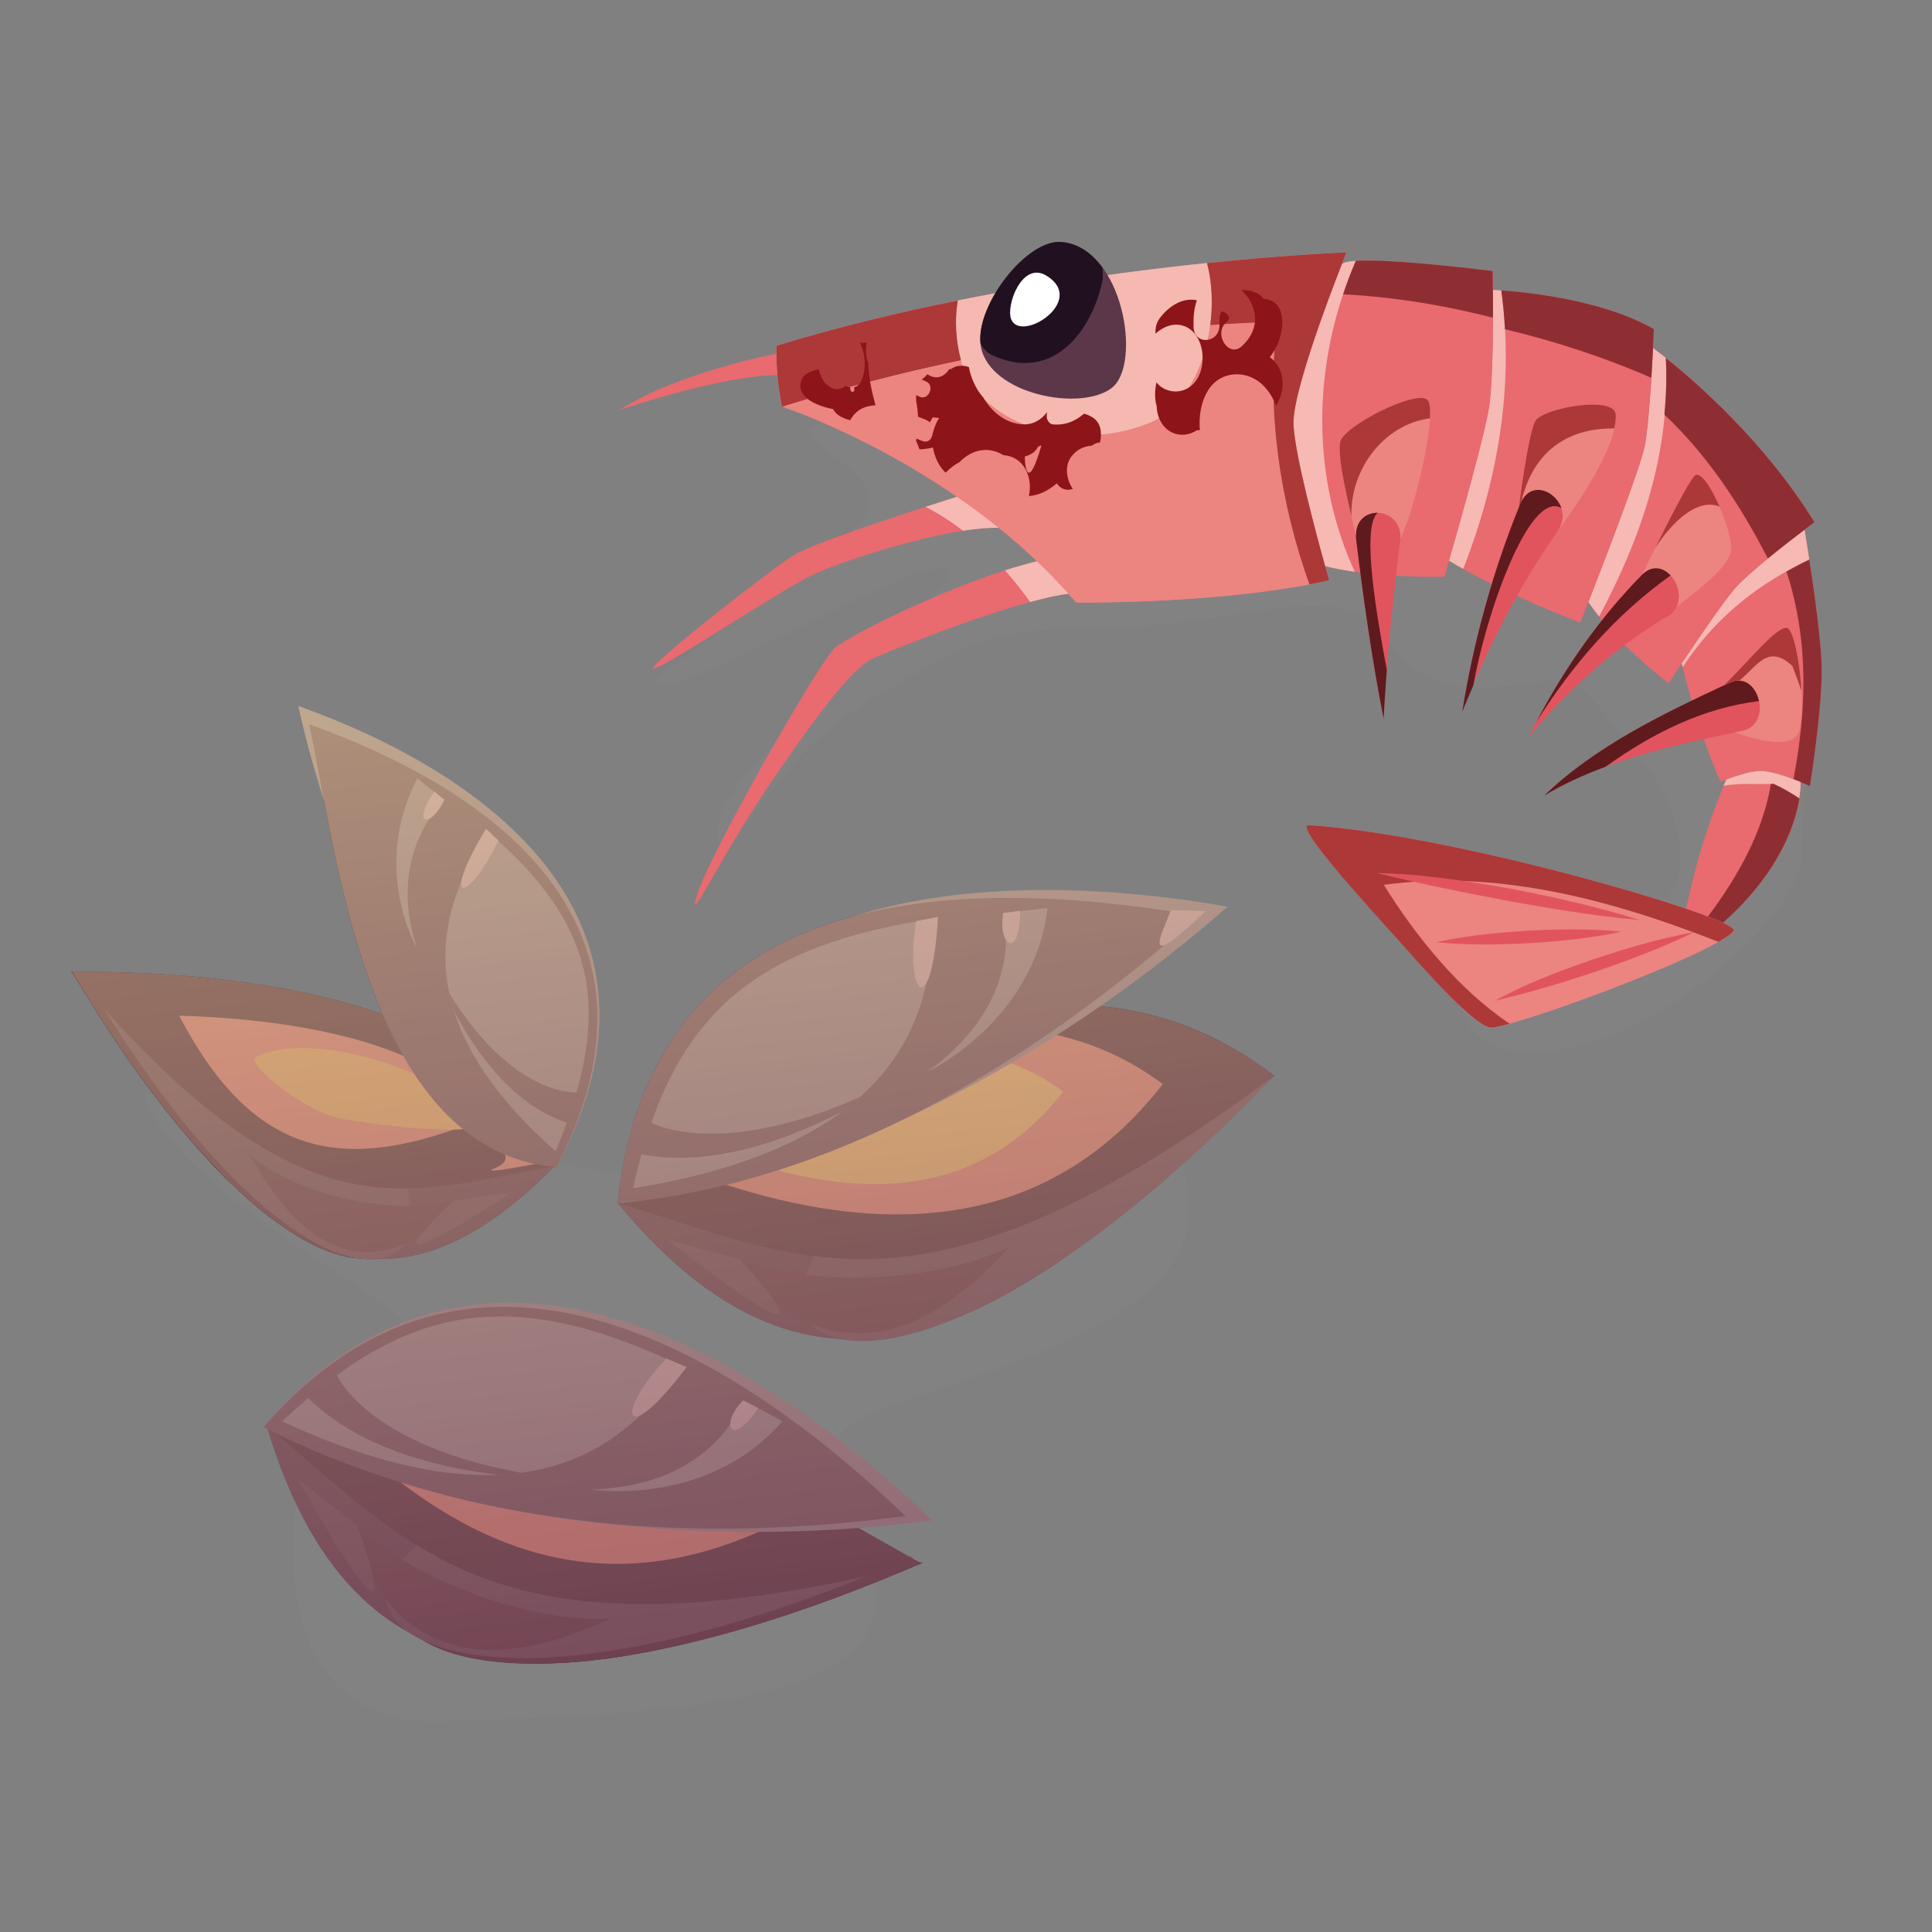 <?xml version="1.0" encoding="utf-8"?>
<!-- Generator: Adobe Illustrator 23.1.1, SVG Export Plug-In . SVG Version: 6.00 Build 0)  -->
<svg version="1.1" id="Capa_1" xmlns="http://www.w3.org/2000/svg" xmlns:xlink="http://www.w3.org/1999/xlink" x="0px" y="0px"
	 viewBox="0 0 269.29 269.29" style="enable-background:new 0 0 269.29 269.29;" xml:space="preserve">
<rect x="0" y="0" width="269.29" height="269.29" fill="#808080" stroke="none"/>
<style type="text/css">
	.st0{opacity:0.17;fill:#919296;enable-background:new    ;}
	.st1{fill:#E96A6F;}
	.st2{fill:#F6B9B4;}
	.st3{fill:#8F2E32;}
	.st4{fill:#EC8480;}
	.st5{fill:#AC3838;}
	.st6{fill:#F5B9B1;}
	.st7{fill:#5C374A;}
	.st8{fill:#211120;}
	.st9{fill:#E1545E;}
	.st10{fill:#5F1A1D;}
	.st11{fill:#FFFFFF;}
	.st12{fill:#8D1419;}
	.st13{fill:#483857;}
	.st14{fill:#554663;}
	.st15{fill:#483150;}
	.st16{fill:#3A2643;}
	.st17{fill:#D48181;}
	.st18{fill:#E6BE7A;}
	.st19{fill:#87849D;}
	.st20{fill:#594B68;}
	.st21{fill:#C0A9C3;}
	.st22{fill:#DEB074;}
	.st23{opacity:0.6;}
	.st24{fill:url(#SVGID_1_);}
	.st25{fill:url(#SVGID_2_);}
	.st26{fill:url(#SVGID_3_);}
</style>
<g>
	<path class="st0" d="M117.19,58.06c-12.1,2.47,5.26,5.67,3.88,12.65c-1.38,6.98-37.73,26.58-28.39,24.77s34.21-17.45,39.24-16.18
		c5.02,1.27-32.42,26.77-31.93,36.57s4.68-8.35,21.08-18.16s18.38-10.06,35.31-10.32s31.37-7.66,37.25,2.01s18.11,5.65,22.6,5.46
		s6.3,3.33,10.59,8.59s8.05,9.87,7.17,18.49c-0.89,8.62-31.08,10.86-30.47,17.12c0.62,6.27,6.39,9.84,18.73,6.12
		c12.34-3.71,29.27-18.58,28.91-26.25s5.15-33.59-11.49-43.86s-42.78-14.2-59.39-15.91C163.68,57.45,117.19,58.06,117.19,58.06z"/>
	<path class="st0" d="M19.95,152.28c3.06,11.15,27.45,24.83,35.3,30.9c7.85,6.07-12.49,20.79-13.69,25.38s-3.9,32.34,20.38,31.37
		c24.28-0.96,52.51-1.56,58.86-12.23c6.36-10.67-12.82-24.77,0-30.45s45.41-11.75,44.92-28.95s-15.4-28.07-36.47-21.86
		c-21.07,6.2-16.61,18.7-36.57,17.46S19.95,152.28,19.95,152.28z"/>
	<g>
		<g>
			<path class="st1" d="M251.55,74c0,0,2.24,13.35,2.36,19.01c0.11,5.67-1.64,16.55-1.64,16.55s-0.51-0.25-1.29-0.56
				c-1.29-0.53-3.32-1.28-5.05-1.52c-1.42-0.2-4.02,0.67-5.32,1.18c-0.49,0.18-0.79,0.3-0.79,0.3s-2.63-5.37-5.43-16.51
				c2.19-3.26,5.74-8.51,7.38-10.4c1.82-2.12,7.11-6.23,9.68-8.19L251.55,74z"/>
			<path class="st2" d="M252.19,78c-0.36-2.35-0.64-3.99-0.64-3.99l-0.09-0.13c-2.57,1.96-7.86,6.07-9.68,8.19
				c-1.64,1.9-5.18,7.14-7.38,10.4c0.05,0.18,0.09,0.35,0.14,0.52C239.1,85.95,245.25,81.28,252.19,78z"/>
			<path class="st3" d="M252.19,78c-1.08,0.51-2.14,1.07-3.18,1.66c3.17,9.79,2.78,19.41,0.97,28.96c0.36,0.14,0.71,0.27,1,0.4
				c0.78,0.3,1.29,0.56,1.29,0.56s1.75-10.88,1.64-16.55C253.84,89.33,252.86,82.39,252.19,78z"/>
			<path class="st1" d="M234.4,92.46c-1.08,1.62-1.81,2.77-1.81,2.77s-7.15-5.28-11.19-11.32c2.26-5.8,7.22-18.68,7.85-21.75
				c0.56-2.84,0.97-9.82,1.16-13.65c0,0,13.53,9.73,22.5,24.26c0,0-0.57,0.42-1.45,1.07v0.02c-2.57,1.96-7.86,6.07-9.68,8.19
				C240.13,83.96,236.59,89.2,234.4,92.46z"/>
			<path class="st2" d="M230.41,48.51c-0.19,3.82-0.6,10.8-1.16,13.65c-0.62,3.08-5.59,15.95-7.85,21.75
				c0.46,0.69,0.97,1.36,1.49,2.02c5.91-11.05,9.99-22.9,9.3-36.05C231.08,49.01,230.41,48.51,230.41,48.51z"/>
			<path class="st3" d="M246.41,77.85c1.85-1.52,3.78-3.01,5.05-3.97v-0.02c0.87-0.65,1.45-1.07,1.45-1.07
				c-7.01-11.35-16.77-19.75-20.72-22.89c0.14,2.69,0.04,5.32-0.2,7.9C237.82,63.27,242.49,70.21,246.41,77.85z"/>
			<path class="st1" d="M245.93,107.49c1.73,0.24,3.76,0.98,5.05,1.52c0,0,0.58,9.43-10.84,19.62c-1.14-0.52-2.89-1.2-5.11-1.95
				v-0.02c2.15-10.45,5.58-17.98,5.58-17.98C241.91,108.17,244.51,107.29,245.93,107.49z"/>
			<path class="st3" d="M247.2,109.23c-0.11,0.01-0.24,0.01-0.36,0.01c-1.08,6.54-4.45,12.75-8.79,18.52
				c0.83,0.32,1.54,0.61,2.1,0.87c8.06-7.19,10.13-13.99,10.66-17.37C249.65,110.5,248.46,109.8,247.2,109.23z"/>
			<path class="st2" d="M245.93,107.49c-1.42-0.2-4.02,0.67-5.32,1.18c0,0-0.14,0.31-0.38,0.87c2.46-0.47,4.98-0.14,6.96-0.31
				c1.26,0.57,2.45,1.27,3.6,2.03c0.22-1.41,0.18-2.24,0.18-2.24C249.7,108.47,247.66,107.73,245.93,107.49z"/>
			<path class="st4" d="M240.15,128.62c1.1,0.53,1.64,0.89,1.5,1.12c-2.11,3.02-31.63,13.91-33.98,13.47
				c-2.38-0.46-9.52-8.51-11.46-10.74c-1.93-2.26-16.44-17.67-13.72-17.46c15.57,1.06,40.68,7.6,52.56,11.66
				C237.26,127.42,239,128.1,240.15,128.62z"/>
			<path class="st5" d="M239.53,131.28c1.09-0.62,1.83-1.15,2.11-1.54c0.14-0.22-0.4-0.59-1.5-1.12c-1.14-0.52-2.89-1.2-5.11-1.95
				c-11.87-4.06-36.99-10.6-52.56-11.66c-1.49-0.11,2.21,4.49,6.18,9.03c3.25,3.73,6.67,7.42,7.54,8.43
				c1.94,2.23,9.09,10.28,11.46,10.74c0.36,0.07,1.35-0.13,2.76-0.52c-6.98-4.7-12.9-11.93-17.53-19.36
				C208.52,121.21,224.19,125.24,239.53,131.28z"/>
			<path class="st1" d="M221.4,83.91c-0.7,1.77-1.15,2.87-1.15,2.87s-10.78-4.04-18.29-8.64c1.48-5.16,5.05-17.7,5.62-21.63
				c0.52-3.62,0.55-11.86,0.5-16.1c0,0,13.92,0.51,22.44,5.47c0,0-0.05,1.06-0.12,2.64c-0.19,3.82-0.6,10.8-1.16,13.65
				C228.62,65.24,223.66,78.11,221.4,83.91z"/>
			<path class="st2" d="M209.26,40.48c-0.74-0.05-1.18-0.07-1.18-0.07c0.05,4.24,0.02,12.48-0.5,16.1
				c-0.57,3.92-4.14,16.47-5.62,21.63c0.64,0.39,1.31,0.78,1.99,1.16C208.7,67.15,211.11,53.96,209.26,40.48z"/>
			<path class="st3" d="M230.52,45.88c-7.04-4.09-17.74-5.15-21.26-5.4c0.25,1.81,0.41,3.62,0.51,5.41
				c6.78,1.62,13.7,3.84,20.4,6.77c0.09-1.54,0.18-2.99,0.23-4.15C230.47,46.94,230.52,45.88,230.52,45.88z"/>
			<path class="st1" d="M208.06,37.78c0,0,0.01,1.04,0.03,2.63c0.05,4.24,0.02,12.48-0.5,16.1c-0.57,3.92-4.14,16.47-5.62,21.63
				c-0.41,1.4-0.65,2.25-0.65,2.25s-9.71,0.27-16.6-1.48c-1.25-4.51-4.25-15.62-4.41-19.76c-0.17-4.25,4.85-17.5,6.71-22.25
				C187.68,35.18,208.06,37.78,208.06,37.78z"/>
			<path class="st2" d="M188.99,36.36c-1.13,0.07-1.87,0.24-1.99,0.54c-1.86,4.75-6.88,18-6.71,22.25
				c0.16,4.14,3.16,15.25,4.41,19.76c1.31,0.33,2.71,0.59,4.14,0.79C183,67.05,182.53,51.27,188.99,36.36z"/>
			<path class="st3" d="M208.08,40.41c-0.02-1.59-0.03-2.63-0.03-2.63s-13.81-1.76-19.07-1.42c-0.67,1.54-1.25,3.1-1.77,4.66
				c7.09,0.37,14.04,1.52,20.88,3.26C208.1,42.83,208.1,41.49,208.08,40.41z"/>
			<path class="st4" d="M144.54,78.23c-1.73-1.67-3.51-3.22-5.32-4.66c-1.93-1.56-3.88-3.01-5.83-4.34
				c-12.67-8.74-24.42-12.58-24.42-12.58c-0.33-1.66-0.52-3.14-0.63-4.4c-0.11-1.24-0.14-2.25-0.14-2.96c0-0.72,0.02-1.11,0.02-1.11
				c37.99-11.59,79.45-13,79.45-13s-0.27,0.65-0.68,1.72c-1.86,4.75-6.88,18-6.71,22.25c0.16,4.14,3.16,15.25,4.41,19.76
				c0.35,1.21,0.56,1.96,0.56,1.96c-15.1,3.38-35.26,3.09-35.26,3.09c-0.34-0.41-0.7-0.82-1.06-1.2
				C147.52,81.18,146.05,79.67,144.54,78.23z"/>
			<path class="st6" d="M134.54,52.18c4.83,8.81,17.13,10.04,24.99,7.04c7.73-2.48,10.87-14.43,8.7-22.56
				c-9.53,0.99-21.74,2.6-34.74,5.22C132.94,45.27,133.3,49.02,134.54,52.18z"/>
			<path class="st5" d="M133.5,41.89c-8.27,1.66-16.85,3.73-25.26,6.3c0,0-0.03,0.39-0.02,1.11c0,0.72,0.03,1.73,0.14,2.96
				c0.11,1.26,0.3,2.74,0.63,4.4c0,0,0.05,0.02,0.07,0.02c8.21-2.55,16.52-4.71,24.89-6.46C133.22,47.53,133.05,44.6,133.5,41.89z"
				/>
			<path class="st4" d="M177.82,44.83c-3.05,0.11-6.09,0.26-9.13,0.48c-0.81,6.23-3.93,12.24-9.15,13.92
				c-7.86,2.99-20.16,1.77-24.99-7.04c-0.25-0.63-0.43-1.29-0.61-1.96c-8.37,1.75-16.68,3.91-24.89,6.46
				c0.72,0.24,12.09,4.1,24.35,12.56c1.95,1.33,3.9,2.77,5.83,4.34c1.81,1.43,3.59,2.98,5.32,4.66c1.51,1.44,2.98,2.94,4.4,4.53
				c0.36,0.38,0.72,0.79,1.06,1.2c0,0,17.82,0.26,32.51-2.52C178.28,69.69,175.51,57.79,177.82,44.83z"/>
			<path class="st5" d="M168.24,36.67c0.7,2.63,0.84,5.66,0.45,8.64c3.11-0.23,6.24-0.37,9.35-0.48c-1.65,12.31,0.5,25.6,4.47,36.61
				c0.93-0.17,1.85-0.36,2.75-0.56c0,0-0.21-0.74-0.56-1.96c-1.25-4.51-4.25-15.62-4.41-19.76c-0.11-2.7,1.88-9.02,3.81-14.5
				c1.12-3.15,2.21-6.02,2.89-7.75c0.41-1.08,0.68-1.72,0.68-1.72S180,35.45,168.24,36.67z"/>
			<path class="st1" d="M144.54,78.23c1.51,1.44,2.98,2.94,4.4,4.53c-7.04,0.8-24.81,7.85-27.4,9.09
				c-2.57,1.24-6.97,6.75-14.13,17.27c-7.18,10.55-11.91,21.03-10.2,15.48c1.69-5.55,17.04-32.55,19.2-34.33
				C118.56,88.47,133.52,80.91,144.54,78.23z"/>
			<path class="st1" d="M139.22,73.58c-6.93-0.25-21.45,4.46-25.76,6.46c-4.32,1.96-21.9,13.72-22.47,13.17
				c-0.56-0.53,16.38-13.83,19.68-15.85c3.29-2.04,22.73-8.13,22.73-8.13C135.34,70.57,137.29,72.01,139.22,73.58z"/>
			<path class="st2" d="M148.94,82.76c-1.42-1.58-2.89-3.09-4.4-4.53c-1.43,0.35-2.93,0.78-4.46,1.27c1.23,1.39,2.4,2.86,3.5,4.41
				C145.66,83.34,147.53,82.92,148.94,82.76z"/>
			<path class="st2" d="M139.22,73.58c-1.93-1.56-3.88-3.01-5.83-4.34c0,0-1.79,0.56-4.37,1.4c1.84,0.98,3.58,2.08,5.21,3.34
				C136.1,73.69,137.82,73.53,139.22,73.58z"/>
			<path class="st1" d="M108.21,49.3c0,0.72,0.03,1.73,0.14,2.96c-8.79,0.26-22.04,4.93-22.04,4.93
				C94.18,51.98,108.21,49.3,108.21,49.3z"/>
			<path class="st7" d="M136.73,48.4c1.35,6.59,13.88,8.99,18.21,5.69c4.33-3.29,1.55-19.74-7.05-20.37
				C142.99,33.36,135.62,42.98,136.73,48.4z"/>
			<path class="st8" d="M138.37,49.54c8.46,3.87,13.91-3.53,15.33-10.57c0.03-0.6,0-1.12-0.03-1.65c-1.46-2-3.39-3.42-5.78-3.59
				c-4.74-0.35-11.73,8.58-11.22,14.08C137,48.55,137.53,49.15,138.37,49.54z"/>
			<path class="st9" d="M189.01,74.52c0.07-4.34,6.4-3.95,6.18,0.54c-0.01,0.09-0.02,0.21-0.03,0.33v0.02
				c-0.02,0.19-0.05,0.35-0.08,0.54c0,0.02,0,0.05,0.01,0.07l-0.1,0.75v0.02c0,0.02-0.02,0.05-0.01,0.07c0,0.04-0.01,0.12-0.03,0.16
				v0.02c-0.91,7.67-1.72,15.4-2.1,23.14c-1.64-8.23-2.81-16.6-3.83-24.95C189.01,74.98,188.99,74.73,189.01,74.52z"/>
			<path class="st4" d="M188.95,74.53c-1.44-6.22-2.48-10.65-2.16-12.87c0.31-2.22,10.78-7.5,12.2-5.89
				c1.42,1.63-1.69,15.03-3.79,19.3c0.22-4.49-6.12-4.89-6.18-0.54H188.95z"/>
			<path class="st5" d="M198.99,55.77c-1.42-1.61-11.89,3.67-12.2,5.89c-0.27,1.9,0.45,5.42,1.57,10.28
				c-0.15-6.8,4.77-12.86,10.96-13.63C199.38,57.06,199.3,56.12,198.99,55.77z"/>
			<path class="st9" d="M216.74,74.59c-5.18,7.47-9.55,15.92-12.94,24.64c1.56-9.78,4.26-19.52,7.9-28.52
				c0.07-0.16,0.13-0.31,0.2-0.48c1.88-4.57,7.91-0.16,5.24,3.74v0.02L216.74,74.59z"/>
			<path class="st4" d="M211.91,70.23c-0.07,0.17-0.13,0.31-0.2,0.48c0,0,1.28-10.2,2.28-12.01c1-1.84,10.98-3.59,11.21-0.98
				c0.23,2.59-1.66,7.51-8.04,16.26C219.82,70.07,213.79,65.66,211.91,70.23z"/>
			<path class="st5" d="M213.99,58.7c-1,1.82-2.28,12.01-2.28,12.01c0.07-0.16,0.13-0.31,0.2-0.48c0.04-0.09,0.09-0.16,0.13-0.24
				c1.72-7.51,6.95-10.36,12.97-10.27c0.16-0.77,0.24-1.45,0.19-2C224.97,55.11,214.99,56.86,213.99,58.7z"/>
			<path class="st9" d="M231.86,86.23c-6.95,4.19-13.39,9.99-18.75,16.41c4.09-8.3,9.47-16.15,15.74-22.49c0,0,0,0,0.02-0.03
				c2.82-2.83,6.21,1.6,4.8,4.45c-0.26,0.51-0.64,0.98-1.24,1.33c0,0-0.06,0.03-0.19,0.11C232.11,86.07,231.98,86.15,231.86,86.23z"
				/>
			<path class="st4" d="M236.14,66.38c1.47-1.74,5.7,8.29,5.13,10.51c-0.58,2.2-3.56,4.63-7.6,7.68c1.42-2.85-1.98-7.28-4.8-4.45
				C229.21,79.4,234.7,68.05,236.14,66.38z"/>
			<path class="st5" d="M236.14,66.38c-0.95,1.1-3.64,6.38-5.47,10.07c2.4-3.75,6-7.11,9.01-5.83
				C238.47,67.85,236.92,65.45,236.14,66.38z"/>
			<path class="st9" d="M240.29,95.53c0.27-0.14,0.53-0.26,0.78-0.37c4.1-1.9,6.11,5.79,1.85,6.69c0,0-0.52,0.11-0.72,0.16
				c0,0-0.02,0-0.04,0c-0.08,0.01-0.14,0.03-0.18,0.04c-0.06,0.01-0.14,0.01-0.2,0.04c-8.9,1.82-18.58,4-26.55,8.81
				C222.33,104.04,231.71,99.53,240.29,95.53z"/>
			<path class="st10" d="M192.03,71.48c-1.5-0.03-2.99,0.95-3.02,3.04c-0.02,0.21,0,0.46,0.02,0.71c1.02,8.36,2.2,16.72,3.83,24.95
				c0.11-2.27,0.27-4.53,0.44-6.79C192.03,86.51,189.65,73.5,192.03,71.48z"/>
			<path class="st10" d="M217.62,70.8c-0.86-2.48-4.36-3.86-5.71-0.57c-0.07,0.17-0.13,0.31-0.2,0.48c-3.64,9-6.34,18.74-7.9,28.52
				c0.49-1.26,1.04-2.49,1.57-3.74C206.95,86.22,213.06,68.23,217.62,70.8z"/>
			<path class="st9" d="M232.23,86.01c0.14-0.08,0.19-0.11,0.19-0.11c0.6-0.35,0.98-0.82,1.24-1.33c0.71-1.43,0.21-3.25-0.82-4.36
				c-7.79,5.58-13.71,12.52-18.69,20.4c-0.35,0.67-0.71,1.35-1.05,2.03c5.37-6.42,11.81-12.23,18.75-16.41
				C231.98,86.15,232.11,86.07,232.23,86.01z"/>
			<path class="st10" d="M232.85,80.21c-1.02-1.11-2.57-1.5-3.98-0.09c-0.02,0.03-0.02,0.03-0.02,0.03
				c-5.76,5.82-10.75,12.92-14.7,20.46C219.14,92.73,225.06,85.79,232.85,80.21z"/>
			<path class="st9" d="M241.78,102.09c0.06-0.03,0.14-0.04,0.2-0.04c0.04,0,0.1-0.03,0.18-0.04c0.02,0,0.04,0,0.04,0
				c0.2-0.04,0.72-0.16,0.72-0.16c2.03-0.43,2.63-2.4,2.26-4.14c-7.83,0.95-14.83,4.47-21.39,9.15
				C229.65,104.68,235.88,103.29,241.78,102.09z"/>
			<path class="st10" d="M241.07,95.16c-0.25,0.12-0.51,0.23-0.78,0.37c-8.59,4.01-17.96,8.52-25.06,15.37
				c2.68-1.62,5.58-2.92,8.56-4.03c6.56-4.68,13.57-8.2,21.39-9.15C244.78,95.8,243.22,94.16,241.07,95.16z"/>
			<path class="st4" d="M249.1,87.53c1.45,0.31,3.04,12.86,1.32,15.04c-1.72,2.2-8.64-0.49-8.64-0.49c0.06-0.03,0.14-0.04,0.2-0.04
				c0.04,0,0.1-0.03,0.18-0.04c0.02,0,0.04,0,0.04,0c0.2-0.04,0.72-0.16,0.72-0.16c4.27-0.91,2.25-8.6-1.85-6.69
				c-0.25,0.12-0.51,0.23-0.78,0.37C243.87,92.07,247.65,87.22,249.1,87.53z"/>
			<path class="st5" d="M249.1,87.53c-1.45-0.31-5.23,4.54-8.81,7.99c0.27-0.14,0.53-0.26,0.78-0.37c0.49-0.23,0.96-0.31,1.39-0.29
				c2.36-1.92,3.99-5.24,7.37-2.02c0.43,1.09,0.86,2.26,1.27,3.47C250.87,92.23,249.96,87.72,249.1,87.53z"/>
			<path class="st9" d="M228.56,128.25c-6.19-0.57-12.31-1.59-18.42-2.69c-6.11-1.14-12.19-2.38-18.27-3.88
				c6.21,0.13,12.37,1.07,18.48,2.16C216.46,125,222.55,126.34,228.56,128.25z"/>
			<path class="st9" d="M236.15,129.92c-4.47,2.19-9.06,3.89-13.69,5.49c-2.32,0.77-4.64,1.53-6.99,2.2
				c-2.34,0.71-4.71,1.29-7.09,1.88c4.37-2.44,8.99-4.14,13.62-5.75C226.63,132.2,231.32,130.8,236.15,129.92z"/>
			<path class="st9" d="M226,129.86c-4.26,0.93-8.56,1.33-12.86,1.6c-4.3,0.22-8.62,0.31-12.97-0.14c4.26-0.93,8.56-1.33,12.86-1.6
				C217.34,129.5,221.65,129.42,226,129.86z"/>
			<path class="st11" d="M140.95,44.52c1.39,3.33,10.61-2.62,4.9-6.1C142.46,36.34,140.16,42.61,140.95,44.52z"/>
			<g>
				<path class="st12" d="M176.99,49.77c2.18-2.63,2.75-7.92-0.86-8.12c-0.62-0.87-1.85-1.26-3.12-1.21
					c0.95,0.82,1.64,1.94,1.87,3.3c0.3,1.85-0.61,3.47-1.83,4.55c-1.83,1.61-3.95-1.78-2.13-3.38c0.2-0.18,0.08,0,0.31-0.33
					c0.04-0.06,0.06-0.08,0.07-0.08c0-0.01,0.01-0.05,0.02-0.08v-0.03c-0.11,0.27-0.04-0.41,0,0c0-0.01,0-0.02,0.01-0.03
					c0-0.01,0-0.03,0-0.04l0,0c-0.03-0.1-0.04-0.13-0.04-0.16c-0.01-0.01,0,0-0.01-0.01c-0.04-0.07-0.2-0.27-0.22-0.31
					c-0.08-0.08-0.15-0.16-0.23-0.22c-0.04-0.03-0.08-0.05-0.1-0.07c-0.06-0.03-0.2-0.08-0.28-0.11c-0.05-0.01-0.09-0.01-0.13-0.02
					c-0.05,0.07-0.1,0.1-0.08,0.01h-0.01c-0.06,0.17-0.19,0.58-0.14,0.31c-0.1,0.53-0.14,0.98-0.12,1.5
					c0.09,2.64-3.52,2.97-3.61,0.32c-0.04-1.18,0.05-2.56,0.47-3.71c-1.97-0.41-3.85,0.77-5.15,2.46c-0.5,0.66-0.67,1.42-0.62,2.19
					c1.11-0.99,2.49-1.53,3.88-1.09c3.11,0.99,3.54,6.23,1.19,8.29c-1.5,1.32-3.75,1.08-4.94-0.4c-0.24,1.11-0.27,2.28,0.03,3.3
					c0.03,0.51,0.09,0.99,0.24,1.41c0.89,2.64,3.48,3.19,5.37,1.96c0.14,0,0.27-0.02,0.41-0.02c-0.16-1.98,0.17-4,1.18-5.59
					c1.76-2.79,5.56-2.88,7.79-0.5c0.76,0.81,1.29,1.72,1.65,2.69C179.15,54.56,179.27,51.49,176.99,49.77z"/>
				<path class="st12" d="M121.02,50.56c-0.05-0.15-0.13-0.26-0.17-0.42c-0.19-0.79-0.21-1.63-0.05-2.38
					c-0.31,0-0.63,0.01-0.94,0.04c0.84,1.59,0.89,3.86,0.15,5.36c-0.23,0.47-0.58,0.73-0.96,0.82c0.01,0.11,0.02,0.22,0.03,0.32
					c0.05,0.39-0.48,0.44-0.54,0.05c-0.02-0.11-0.02-0.24-0.03-0.35c-0.22-0.03-0.43-0.09-0.62-0.21c-0.74,0.55-1.61,0.69-2.57-0.11
					c-0.61-0.51-1-1.33-1.2-2.22c-1.11,0.29-2.37,0.62-2.54,2.05c-0.24,2.01,2.28,3.04,4.54,3.52c0.23,0.41,0.57,0.77,1.06,1.04
					c0.45,0.24,0.9,0.4,1.34,0.49c0.34-0.65,0.83-1.2,1.51-1.56c0.63-0.34,1.31-0.48,2-0.51C121.49,54.51,121.06,52.56,121.02,50.56
					z"/>
				<path class="st12" d="M152.16,58.1c-0.38-0.21-0.73-0.35-1.07-0.44c-1.23,1.08-2.68,1.65-4.36,1.49
					c-0.42-0.04-0.82-0.57-0.83-1.04c-0.01-0.26,0.02-0.47,0.05-0.67c-0.78,1.04-1.89,1.74-3.24,1.71c-2.12-0.04-4.02-1.3-5.32-3.21
					c-0.12-0.17-0.23-0.35-0.34-0.54c-0.26-0.33-0.55-0.65-0.77-1.02c-0.55-0.92-1.04-2.06-1.23-3.21c-0.11-0.04-0.2-0.08-0.33-0.11
					c-0.95-0.21-1.65-0.01-2.17,0.4c-0.07-0.01-0.15-0.02-0.22-0.03c-0.89,1.38-2.11,1.41-3.07,0.72c-0.22,0.28-0.49,0.53-0.79,0.75
					c0.22,0.1,0.43,0.2,0.6,0.27c1.28,0.53,0.39,2.67-0.87,2.14c-0.16-0.07-0.33-0.16-0.5-0.24c0,0.26,0,0.51-0.01,0.77
					c0.15,0.75,0.23,1.5,0.27,2.24c0.36,0.15,0.72,0.29,1.07,0.42c0.22,0.08,0.4,0.22,0.55,0.38c0.15-0.24,0.32-0.47,0.43-0.72
					c0.3,0.05,0.6,0.08,0.9,0.09c-0.3,0.44-0.56,1-0.78,1.71c-0.03,0.1-0.03,0.21-0.06,0.31c-0.02,0.01-0.03,0.01-0.05,0.01
					c-0.06,0.81-0.57,1.52-1.45,1.19c-0.24-0.09-0.53-0.21-0.83-0.33c-0.02,0.11-0.03,0.22-0.05,0.32c0.17,0.38,0.34,0.76,0.47,1.17
					c0.63-0.03,1.26-0.1,1.88-0.25c0.23,1.36,0.87,2.69,1.77,3.5c0.59-0.59,1.23-1.11,1.95-1.48c0.15-0.15,0.29-0.31,0.46-0.44
					c1.78-1.49,3.85-1.62,5.64-0.52c0.25,0.03,0.49,0.05,0.75,0.12c2.41,0.63,3.31,3.29,2.8,5.58c1.43-0.11,2.74-0.77,3.88-1.77
					c0.51,0.72,1.25,1.09,2.22,0.79c0-0.02-0.01-0.04-0.01-0.06c-0.86-1.32-1.16-3.16-0.16-4.47c0.75-0.98,1.77-1.45,2.86-1.52
					c0.06-0.04,0.12-0.1,0.19-0.14c0.32-0.18,0.64-0.27,0.95-0.31C153.62,60.2,153.44,58.82,152.16,58.1z M142.83,63.64
					c0.68-0.2,1.27-0.52,1.61-0.98c0.1-0.13,0.17-0.27,0.25-0.4c0.14-0.07,0.29-0.13,0.43-0.19c0,0.03,0.01,0.06,0.02,0.09
					C143.39,68.16,142.88,65.57,142.83,63.64z"/>
			</g>
		</g>
	</g>
	<g>
		<g>
			<path class="st13" d="M177.6,149.94l-65.53,7.54l-25.96,10.2C115.27,203.01,142.53,184.36,177.6,149.94z"/>
			<path class="st14" d="M121.27,164.33c-7.38,7.69-12.48,17.27-7.31,20.97c7.12,5.1,30.37-0.67,63.8-35.54L121.27,164.33z"/>
			<path class="st15" d="M103.13,175.54c3.12,5.14,8.21,9.87,15.39,10.26c5.8,0.31,12.85-1.78,22.21-12.02
				C130.89,178.69,113.23,179.59,103.13,175.54z"/>
			<path class="st16" d="M177.6,149.94c-15.3-11.74-32.63-12.2-50.42-5.87l-41.07,23.61C111.85,175.35,128.63,186.55,177.6,149.94z"
				/>
			<path class="st17" d="M162.08,151.1c-19.04-14.1-41.49-6.68-55.46,5.02l-13.94,5.94C119.53,172.86,144.84,173.28,162.08,151.1z"
				/>
			<path class="st18" d="M148.2,152.14c-13.51-10.01-29.46-4.74-39.37,3.57l-9.9,4.22C118,167.59,135.96,167.89,148.2,152.14z"/>
			<path class="st19" d="M86.55,167.71c37.07-4.68,68.59-27.25,84.54-41.34C137.53,120.54,91.25,122.83,86.55,167.71z"/>
			<path class="st20" d="M86.07,167.72c35.73-3.25,65-25.97,80.95-40.06C133.46,121.84,90.77,122.85,86.07,167.72z"/>
			<path class="st19" d="M130.27,128.05c-0.9,8.56-0.05,30.81-42.04,37.58C93.29,142.97,103.46,131.94,130.27,128.05z"/>
			<path class="st19" d="M139.81,127.23c0,0,3.61,11.92-10.57,22.17c0,0,14.85-6.91,16.77-22.82L139.81,127.23z"/>
			<path class="st20" d="M90.29,156.28c0,0,10.5,6.4,33.91-5.4c0,0-19.59,13.92-36.14,9.7L90.29,156.28z"/>
			<path class="st21" d="M127.7,128.39c-1.72,10.38,2.22,14.25,3.04-0.59L127.7,128.39z"/>
			<path class="st21" d="M139.84,127.28c-0.82,4.77,2.4,6.37,2.34-0.32L139.84,127.28z"/>
			<path class="st21" d="M163.19,126.85c-0.98,2.95-4.78,9.44,4.85,0.14L163.19,126.85z"/>
			<path class="st14" d="M103.13,175.54L93,172.79C92.99,172.78,120.04,194.23,103.13,175.54z"/>
		</g>
		<g>
			<path class="st13" d="M128.4,217.92l-63.33-18.45l-27.88-0.66C50.37,242.67,82.72,236.05,128.4,217.92z"/>
			<path class="st16" d="M70.89,209.35c-9.79,4.23-18.2,11.08-14.87,16.5c4.58,7.46,28.26,11.16,72.59-8.03L70.89,209.35z"/>
			<path class="st14" d="M69.43,208.56c-9.79,4.23-18.2,11.08-14.87,16.5c4.59,7.46,28.26,11.16,72.59-8.03L69.43,208.56z"/>
			<path class="st15" d="M49.82,212.64c0.88,5.95,3.74,12.28,10.21,15.42c5.23,2.54,12.54,3.34,25.13-2.47
				C74.19,226.31,57.56,220.3,49.82,212.64z"/>
			<path class="st16" d="M128.4,217.92l-44.2-24.96l-47.01,5.85C57.94,215.86,69.06,232.68,128.4,217.92z"/>
			<path class="st17" d="M111.04,210.91l-50.47-13.44l-15.15-0.13C65.72,217.97,86.38,224.35,111.04,210.91z"/>
			<path class="st19" d="M36.77,198.9c33.34,16.86,72.1,15.79,93.2,13.03C105.42,188.34,65.78,164.34,36.77,198.9z"/>
			<path class="st20" d="M36.77,198.9c33.34,16.86,68.33,15.17,89.43,12.41C101.65,187.72,65.2,166.03,36.77,198.9z"/>
			<path class="st19" d="M95.2,190.49c-5.54,6.6-17.28,25.51-55.87,7.63C56.2,182.17,70.79,178.71,95.2,190.49z"/>
			<path class="st19" d="M103.57,195.15c0,0-3.67,11.9-21.17,12.47c0,0,16.17,2.58,26.66-9.53L103.57,195.15z"/>
			<path class="st20" d="M46.89,191.53c0,0,4.49,11.17,30.5,14.48c0,0-24.02,0.58-35.38-12.18L46.89,191.53z"/>
			<path class="st21" d="M92.87,189.34c-7.23,7.64-6.13,13.06,2.85,1.21L92.87,189.34z"/>
			<path class="st21" d="M103.55,195.21c-3.35,3.49-1.57,6.63,2.12,1.05L103.55,195.21z"/>
			<path class="st14" d="M49.82,212.64l-8.27-6.47C41.55,206.17,58.17,236.43,49.82,212.64z"/>
		</g>
		<g>
			<path class="st13" d="M10.01,135.43l48.9,14.86l18.39,12.25C50.28,190.06,32.05,170.19,10.01,135.43z"/>
			<path class="st16" d="M50.97,155.18c4.58,7.71,7.16,16.8,2.71,19.43c-6.12,3.61-23.05-4.39-43.77-39.35L50.97,155.18z"/>
			<path class="st14" d="M52.25,155.25c4.58,7.71,7.16,16.8,2.71,19.43c-6.12,3.61-22.51-3.64-43.23-38.6L52.25,155.25z"/>
			<path class="st15" d="M63.27,167.34c-3.08,4.15-7.6,7.68-13.12,7.12c-4.46-0.45-9.55-3.18-15.28-13.39
				C41.69,166.64,55.02,169.65,63.27,167.34z"/>
			<path class="st16" d="M10.01,135.43c29.34-0.05,60.16,5.67,67.29,27.11C56.65,166.09,42.34,173.86,10.01,135.43z"/>
			<path class="st17" d="M62.96,156.82c3.37,1,10.67,4.13,6.01,6c-2.83,1.13,7.46-0.93,7.46-0.93l-0.96-3.5c0,0-2.71,4.9-10.84-2.76
				L62.96,156.82z"/>
			<path class="st17" d="M24.98,141.57c26.15,0.75,41.04,8.12,40.69,15C48.3,163.21,35.56,161.89,24.98,141.57z"/>
			<path class="st22" d="M66.1,156.65c-1.73-6.54-22.54-13.48-30.46-9.28c-1.51,0.8,6.76,7.4,11.31,8.42
				C51.5,156.82,66.58,158.45,66.1,156.65z"/>
			<path class="st14" d="M63.27,167.34l8.1-1.16C71.37,166.18,47.84,181.72,63.27,167.34z"/>
			<path class="st19" d="M77.55,162.68c-22.38-18.2-32.28-47.48-35.98-64.28C66.77,107.41,96.47,127.5,77.55,162.68z"/>
			<path class="st20" d="M77.55,162.68c-26.73-2.26-30.76-44.92-34.45-61.72C68.3,109.98,95.3,128.6,77.55,162.68z"/>
			<path class="st19" d="M67.92,115.87c-3.61,6.71-15.1,22.89,9.53,44.6C85.22,141.64,83.87,129.42,67.92,115.87z"/>
			<path class="st19" d="M61.97,111.47c0,0-8.26,7.41-3.86,20.65c0,0-6.49-11.03,0.05-23.6L61.97,111.47z"/>
			<path class="st20" d="M80.49,152.25c0,0-9.95,1.04-19.74-17.02c0,0,6.21,18.12,19.29,21.56L80.49,152.25z"/>
			<path class="st21" d="M69.47,117.15c-3.95,8.39-8.48,9.69-1.73-1.65L69.47,117.15z"/>
			<path class="st21" d="M61.93,111.5c-1.8,3.87-4.73,3.78-1.4-1.17L61.93,111.5z"/>
		</g>
		<g class="st23">
			
				<linearGradient id="SVGID_1_" gradientUnits="userSpaceOnUse" x1="123.392" y1="185.519" x2="146.564" y2="-17.606" gradientTransform="matrix(1 0 0 -1 0 269.465)">
				<stop  offset="0" style="stop-color:#E9C286"/>
				<stop  offset="0.995" style="stop-color:#6B2245"/>
			</linearGradient>
			<path class="st24" d="M177.6,149.94c0.06-0.06,0.11-0.11,0.17-0.17l-0.29,0.08c-7.6-5.79-15.7-8.82-24.11-9.61
				c7.07-4.91,13.07-9.75,17.73-13.87c-16.45-2.86-35.95-3.76-52.12,1.35c-17.02,4.57-30.39,16.02-32.9,40.01
				c0.03,0,0.05-0.01,0.08-0.01c10.43,12.62,20.61,18.34,31,18.9c4.2,0.89,10.73-0.18,19.24-4.28c3.25-1.52,6.54-3.41,9.88-5.62
				c8.96-5.81,19.43-14.41,31.17-26.62C177.5,150.04,177.55,149.99,177.6,149.94L177.6,149.94z"/>
			
				<linearGradient id="SVGID_2_" gradientUnits="userSpaceOnUse" x1="70.205" y1="179.453" x2="93.38" y2="-23.702" gradientTransform="matrix(1 0 0 -1 0 269.465)">
				<stop  offset="0" style="stop-color:#E9C286"/>
				<stop  offset="0.995" style="stop-color:#6B2245"/>
			</linearGradient>
			<path class="st25" d="M129.97,211.93c-24.55-23.6-64.19-47.6-93.2-13.03c0.18,0.09,0.35,0.17,0.53,0.26
				c4.49,14.72,11.16,23.69,19.79,28.42c0.59,0.4,1.26,0.78,2.01,1.12c3.64,2.21,9.86,3.55,18.74,3.1
				c3.61-0.14,7.41-0.61,11.38-1.37c10.47-1.88,23.41-5.74,38.89-12.4c0.1-0.04,0.2-0.08,0.3-0.12h-0.01
				c0.08-0.03,0.15-0.06,0.22-0.09l-0.53-0.08l-1.11-0.63c0.06-0.03,0.12-0.05,0.18-0.08l-0.42-0.06l-7.07-3.99
				C123.42,212.7,126.89,212.34,129.97,211.93z"/>
			
				<linearGradient id="SVGID_3_" gradientUnits="userSpaceOnUse" x1="41.703" y1="176.199" x2="64.875" y2="-26.924" gradientTransform="matrix(1 0 0 -1 0 269.465)">
				<stop  offset="0" style="stop-color:#E9C286"/>
				<stop  offset="0.995" style="stop-color:#6B2245"/>
			</linearGradient>
			<path class="st26" d="M37.01,169.18c5.34,4.22,9.79,6.07,13.05,6.21c0.88,0.13,1.69,0.15,2.43,0.06
				c7.56,0.25,15.64-3.61,24.71-12.81c0.12,0.01,0.24,0.03,0.36,0.04c18.92-35.18-10.77-55.27-35.98-64.28
				c0.84,3.82,2.01,8.29,3.57,13.13c1.71,9.07,4.03,20.26,8.2,29.87c-12.43-4.44-27.93-5.98-43.06-5.97l-0.36-0.18
				c0.04,0.06,0.07,0.12,0.11,0.17c0,0,0,0-0.01,0c0.04,0.07,0.09,0.14,0.13,0.21c7.25,12.19,14.04,21.06,20.05,27.29
				C32.46,165.32,34.73,167.42,37.01,169.18z"/>
		</g>
	</g>
</g>
</svg>
